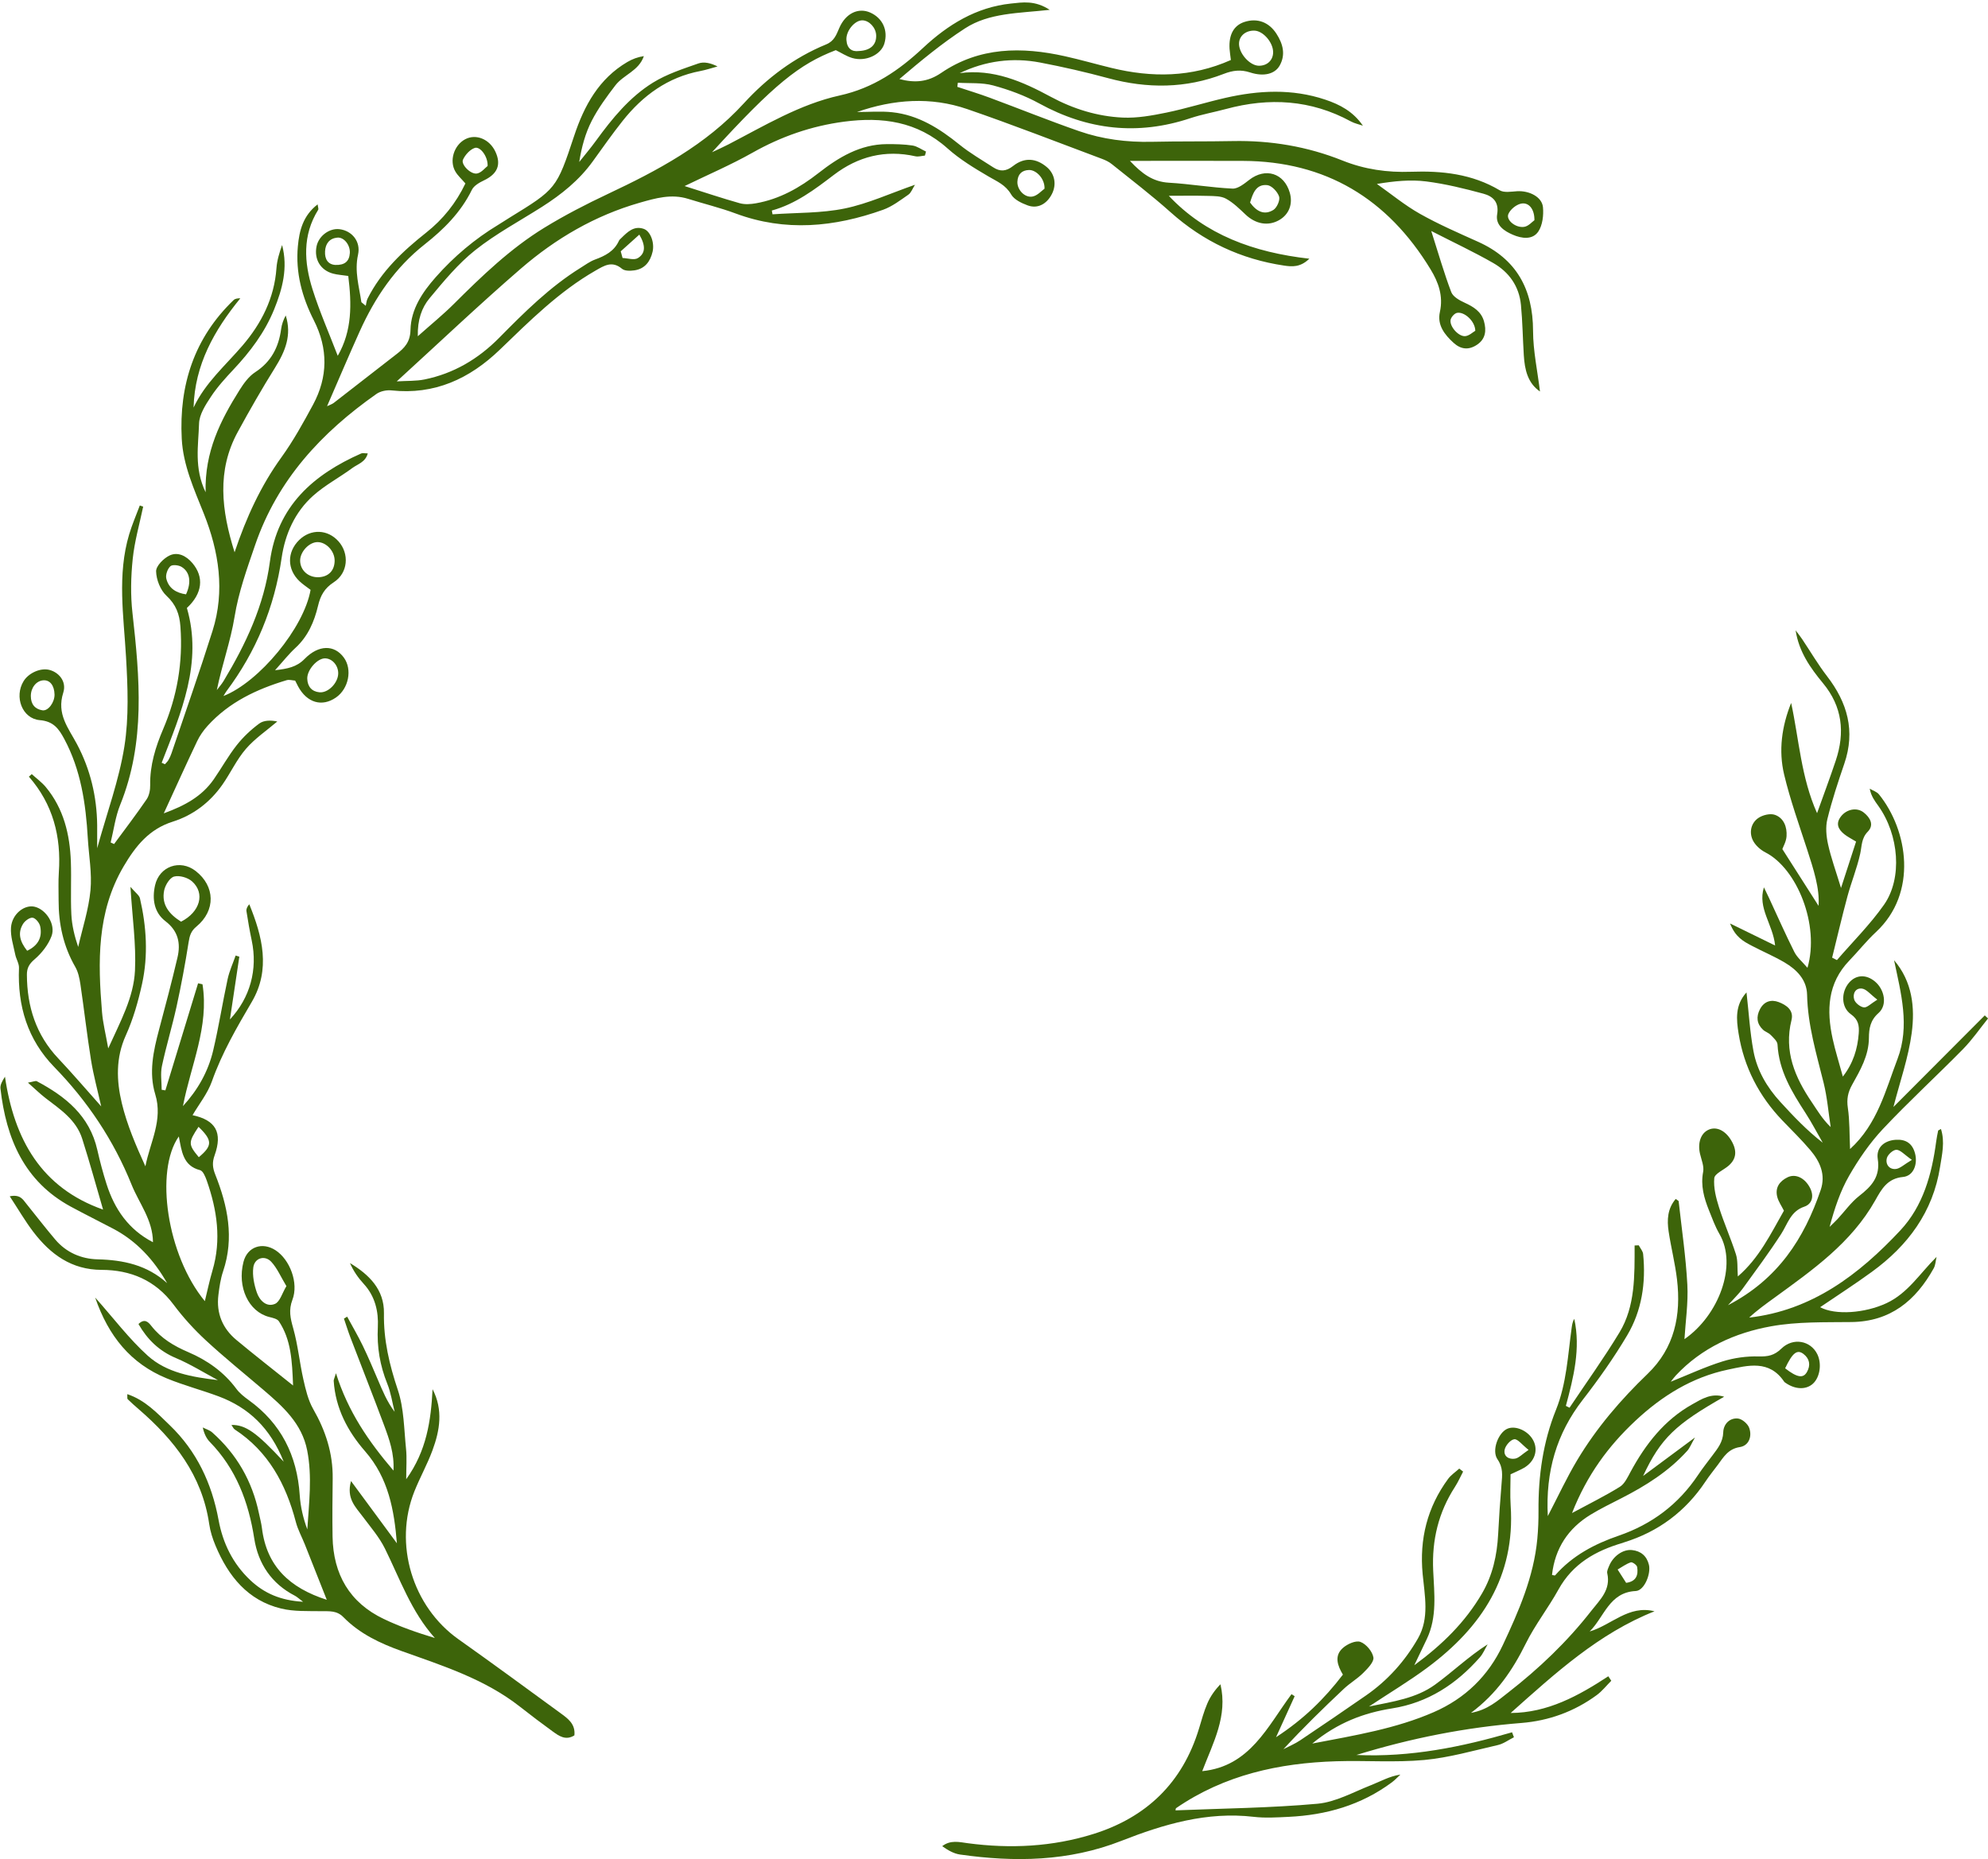<?xml version="1.0" encoding="UTF-8" standalone="no"?><svg xmlns="http://www.w3.org/2000/svg" xmlns:xlink="http://www.w3.org/1999/xlink" fill="#000000" height="456.5" preserveAspectRatio="xMidYMid meet" version="1" viewBox="-0.1 -0.6 488.1 456.5" width="488.1" zoomAndPan="magnify"><defs><clipPath id="a"><path d="M 231 154 L 488.012 154 L 488.012 455.891 L 231 455.891 Z M 231 154"/></clipPath></defs><g><g id="change1_2"><path d="M 152.305 61.113 C 152.453 61.66 152.605 62.203 152.754 62.75 C 154.027 62.797 155.594 63.34 156.508 62.777 C 158.434 61.594 158.426 59.668 156.871 57.008 C 155.156 58.547 153.73 59.832 152.305 61.113 Z M 48.645 276.086 C 46.082 279.941 46.098 280.402 48.711 283.547 C 52.082 280.723 52.109 279.441 48.645 276.086 Z M 362.121 80.617 C 362.07 78.191 359.336 75.832 357.594 76.234 C 356.953 76.383 356.121 77.348 356.039 78.023 C 355.844 79.695 358.117 82.141 359.707 81.934 C 360.66 81.809 361.523 80.965 362.121 80.617 Z M 119.621 40.152 C 119.73 37.828 117.777 35.266 116.449 35.727 C 115.277 36.133 114.113 37.418 113.57 38.613 C 113.027 39.805 115.488 42.301 117.039 42 C 118.113 41.793 119.004 40.621 119.621 40.152 Z M 6.566 232.855 C 9.301 231.555 10.32 229.527 9.77 226.867 C 9.594 226.02 8.648 224.848 7.926 224.746 C 7.203 224.641 6.031 225.496 5.562 226.258 C 4.211 228.445 4.742 230.574 6.566 232.855 Z M 376.637 53.473 C 376.672 50.652 375.184 48.965 373.273 49.418 C 372.094 49.699 370.691 50.855 370.23 51.977 C 369.621 53.457 372.09 55.461 374.176 55.094 C 375.203 54.91 376.082 53.859 376.637 53.473 Z M 82.227 64.453 C 84.516 64.535 85.656 63.594 85.793 61.543 C 85.922 59.59 84.371 57.594 82.723 57.746 C 80.801 57.926 79.805 59.215 79.707 61.121 C 79.605 63.086 80.457 64.344 82.227 64.453 Z M 45.574 145.336 C 46.922 142.418 46.574 139.867 44.477 138.594 C 43.742 138.148 42.219 137.984 41.727 138.441 C 41.035 139.082 40.516 140.539 40.727 141.449 C 41.309 143.914 43.223 145.004 45.574 145.336 Z M 256.355 45.734 C 256.453 43.266 254.309 41.086 252.527 41.145 C 250.781 41.203 249.777 42.184 249.695 44.023 C 249.609 45.941 251.453 48.016 253.41 47.66 C 254.613 47.441 255.645 46.227 256.355 45.734 Z M 13.289 169.926 C 13.238 167.719 12.164 166.348 10.562 166.445 C 8.816 166.555 7.477 168.25 7.469 170.289 C 7.461 172.289 8.457 173.516 10.312 173.816 C 11.742 174.047 13.332 171.832 13.289 169.926 Z M 306.824 49.137 C 308.387 51.316 310.316 52.34 312.562 50.934 C 313.422 50.395 314.238 48.523 313.945 47.652 C 313.555 46.477 312.148 44.977 311.047 44.859 C 308.289 44.559 307.496 46.887 306.824 49.137 Z M 210.777 11.926 C 213.637 11.812 215.113 10.379 215.02 8.047 C 214.941 6.188 213.324 4.434 211.652 4.395 C 209.789 4.348 207.57 6.98 207.715 9.203 C 207.844 11.273 209.012 12.168 210.777 11.926 Z M 82.941 164.742 C 82.953 162.801 81.484 161.105 79.746 161.055 C 77.852 160.996 75.266 163.871 75.34 166.062 C 75.406 167.984 76.453 169.211 78.336 169.391 C 80.504 169.594 82.926 167.055 82.941 164.742 Z M 309 15.543 C 311.039 15.551 312.477 14.184 312.484 12.227 C 312.492 9.82 310.035 6.984 307.891 6.922 C 305.82 6.859 304.227 8.137 304.113 9.953 C 303.961 12.391 306.711 15.535 309 15.543 Z M 73.59 137.098 C 73.625 139.461 75.621 141.234 78.137 141.133 C 80.566 141.039 82.055 139.488 82.062 137.051 C 82.066 134.727 80.012 132.508 77.852 132.512 C 75.785 132.52 73.559 134.91 73.59 137.098 Z M 70.219 315.199 C 68.84 312.918 67.957 310.793 66.5 309.227 C 64.906 307.512 62.383 308.289 62.09 310.625 C 61.836 312.617 62.297 314.844 62.961 316.781 C 63.629 318.723 65.344 320.465 67.43 319.555 C 68.641 319.027 69.188 316.91 70.219 315.199 Z M 44.355 225.715 C 49.047 223.328 50.309 218.734 47.062 215.828 C 46 214.875 43.969 214.297 42.652 214.633 C 41.594 214.906 40.473 216.727 40.207 218.031 C 39.508 221.484 41.375 223.844 44.355 225.715 Z M 50.195 318.895 C 50.82 316.352 51.34 313.832 52.066 311.371 C 54.293 303.836 53.203 296.527 50.676 289.324 C 50.336 288.352 49.75 286.914 49.023 286.73 C 44.793 285.66 44.5 282.027 43.805 278.449 C 37.84 286.91 40.902 307.652 50.195 318.895 Z M 234.945 20.727 C 237.586 21.605 240.25 22.41 242.855 23.375 C 250.203 26.102 257.484 29.047 264.887 31.617 C 270.617 33.609 276.594 34.359 282.684 34.219 C 289.309 34.07 295.941 34.172 302.566 34.039 C 311.863 33.855 320.879 35.359 329.516 38.82 C 334.957 41 340.512 41.785 346.309 41.578 C 353.914 41.309 361.316 42.078 368.117 46.129 C 369.215 46.781 370.953 46.441 372.387 46.355 C 375.383 46.18 378.5 47.758 378.734 50.281 C 378.918 52.25 378.637 54.695 377.59 56.254 C 376.16 58.375 373.473 57.965 371.359 57.051 C 369.281 56.156 367.02 54.75 367.484 52.023 C 368.016 48.93 366.336 47.562 364.109 46.961 C 359.484 45.707 354.793 44.551 350.055 43.949 C 346.215 43.465 342.27 43.852 337.961 44.566 C 341.473 47.039 344.816 49.809 348.531 51.902 C 353.129 54.492 357.996 56.605 362.816 58.773 C 372.18 62.988 376.277 70.328 376.301 80.652 C 376.312 85.578 377.395 90.5 378 95.531 C 374.973 93.453 374.25 90.156 374.031 86.641 C 373.77 82.516 373.723 78.375 373.328 74.27 C 372.883 69.66 370.371 66.18 366.516 63.977 C 361.816 61.285 356.902 58.984 351.305 56.117 C 353.102 61.734 354.461 66.508 356.215 71.121 C 356.652 72.273 358.262 73.164 359.523 73.738 C 361.68 74.73 363.582 75.887 364.258 78.316 C 364.871 80.527 364.676 82.609 362.57 84.031 C 360.539 85.406 358.602 85.23 356.793 83.586 C 354.57 81.566 352.719 79.203 353.426 76.008 C 354.301 72.066 353.047 68.68 351.152 65.562 C 340.586 48.152 325.34 38.992 305.098 38.906 C 296.066 38.867 287.035 38.902 277.324 38.902 C 280.297 42.074 282.977 44.035 286.867 44.262 C 292.094 44.562 297.289 45.465 302.512 45.711 C 303.855 45.773 305.395 44.508 306.625 43.559 C 310.59 40.488 315.176 41.891 316.57 46.707 C 317.375 49.477 316.387 52.047 313.992 53.43 C 311.277 54.996 308.184 54.43 305.711 52.082 C 304.215 50.664 302.691 49.16 300.918 48.191 C 299.688 47.516 298.016 47.547 296.531 47.504 C 293.262 47.414 289.988 47.477 286.867 47.477 C 295.855 57.027 307.625 61.367 321.379 62.926 C 319.152 65.074 317.125 64.902 315.172 64.613 C 304.621 63.043 295.348 58.707 287.289 51.5 C 282.66 47.359 277.711 43.586 272.867 39.691 C 272.176 39.133 271.32 38.727 270.48 38.414 C 259.453 34.297 248.488 30 237.363 26.184 C 228.434 23.117 219.328 23.758 210.312 26.906 C 213.203 26.906 216.117 26.656 218.977 26.961 C 225.348 27.637 230.555 30.93 235.477 34.914 C 238.051 37 240.957 38.668 243.742 40.477 C 245.422 41.566 246.867 41.547 248.641 40.156 C 251.449 37.949 254.297 38.246 256.879 40.398 C 258.859 42.047 259.371 44.66 258.176 47.023 C 256.914 49.516 254.652 50.738 252.203 49.828 C 250.707 49.273 248.898 48.426 248.164 47.148 C 246.812 44.805 244.727 43.973 242.641 42.754 C 239.129 40.695 235.57 38.547 232.539 35.84 C 225.098 29.188 216.469 28.051 207.16 29.273 C 199.164 30.324 191.719 32.906 184.637 36.906 C 179.312 39.91 173.668 42.32 167.984 45.086 C 172.723 46.582 177.094 48.051 181.523 49.301 C 182.766 49.648 184.211 49.547 185.508 49.316 C 191.285 48.301 196.242 45.508 200.852 41.898 C 205.805 38.02 211.105 34.82 217.641 34.789 C 219.742 34.781 221.863 34.816 223.934 35.129 C 225.09 35.305 226.152 36.102 227.258 36.617 C 227.168 36.945 227.078 37.273 226.992 37.602 C 226.207 37.672 225.379 37.938 224.641 37.773 C 217.246 36.117 210.57 37.812 204.602 42.363 C 199.902 45.949 195.219 49.492 189.395 51.094 C 189.457 51.402 189.516 51.715 189.574 52.023 C 195.488 51.602 201.523 51.777 207.285 50.594 C 213.039 49.41 218.523 46.863 224.547 44.77 C 223.953 45.691 223.621 46.715 222.926 47.199 C 220.941 48.574 218.945 50.109 216.723 50.906 C 204.773 55.176 192.715 56.363 180.496 51.812 C 176.699 50.398 172.738 49.445 168.863 48.23 C 164.75 46.938 160.859 48.062 156.926 49.188 C 146.012 52.32 136.355 57.949 127.801 65.344 C 117.613 74.148 107.836 83.441 97.309 93.047 C 99.879 92.887 102.062 93 104.137 92.574 C 111.273 91.121 117.316 87.562 122.477 82.328 C 128.672 76.047 134.93 69.828 142.457 65.152 C 143.613 64.434 144.738 63.594 145.992 63.133 C 148.469 62.227 150.688 61.109 151.863 58.523 C 151.984 58.258 152.242 58.047 152.461 57.836 C 154.004 56.328 155.57 54.754 157.977 55.605 C 159.582 56.18 160.648 58.941 160.125 61.211 C 159.57 63.617 158.211 65.422 155.664 65.785 C 154.668 65.93 153.301 65.965 152.621 65.402 C 150.18 63.359 148.27 64.609 146.082 65.863 C 137.18 70.973 129.969 78.176 122.637 85.246 C 115.18 92.438 106.539 96.398 96.02 95.262 C 94.816 95.133 93.297 95.445 92.316 96.137 C 78.887 105.574 68.031 117.168 62.527 133.262 C 60.547 139.051 58.484 144.73 57.488 150.867 C 56.516 156.859 54.395 162.66 53.137 168.84 C 53.688 168.105 54.312 167.418 54.785 166.637 C 60.258 157.547 64.734 148.094 66.164 137.332 C 67.984 123.613 76.895 115.91 88.582 110.746 C 88.941 110.59 89.426 110.727 90.195 110.727 C 89.637 112.891 87.719 113.352 86.414 114.316 C 83.25 116.652 79.703 118.516 76.785 121.121 C 72.328 125.102 69.902 130.512 69.047 136.391 C 67.281 148.523 62.781 159.391 55.512 169.109 C 55.242 169.473 55.031 169.879 54.766 170.305 C 63.551 166.859 74.52 153.574 76.156 144.238 C 75.312 143.59 74.312 142.945 73.457 142.141 C 70.344 139.207 70.332 134.945 73.367 131.984 C 76.227 129.203 80.375 129.355 83.02 132.336 C 85.703 135.355 85.383 140.09 81.848 142.371 C 79.559 143.852 78.578 145.652 77.988 148.145 C 77.059 152.059 75.508 155.664 72.457 158.469 C 70.797 159.996 69.391 161.805 67.434 163.969 C 70.492 163.625 72.734 163.195 74.68 161.203 C 78.129 157.672 82.008 157.664 84.34 160.891 C 86.438 163.793 85.508 168.496 82.406 170.66 C 78.961 173.062 75.254 171.977 73.078 167.922 C 72.863 167.527 72.672 167.121 72.367 166.52 C 71.699 166.48 70.918 166.227 70.266 166.422 C 62.953 168.617 56.16 171.797 50.875 177.621 C 49.867 178.734 48.957 180.02 48.312 181.379 C 45.625 187.016 43.059 192.711 40.113 199.113 C 45.23 197.242 49.438 194.996 52.387 190.754 C 54.297 187.996 55.938 185.023 58.004 182.398 C 59.578 180.395 61.496 178.586 63.535 177.078 C 64.66 176.242 66.355 176.207 67.98 176.562 C 65.383 178.777 62.488 180.727 60.273 183.289 C 58.008 185.91 56.512 189.203 54.504 192.074 C 51.434 196.457 47.297 199.582 42.293 201.164 C 36.535 202.988 33.215 207.094 30.242 212.156 C 23.629 223.426 23.93 235.602 24.949 247.938 C 25.176 250.664 25.863 253.355 26.473 256.828 C 29.469 250.199 32.719 244.324 33.039 237.746 C 33.352 231.297 32.398 224.785 31.926 217.16 C 33.156 218.613 34.082 219.211 34.262 219.988 C 35.867 226.934 36.312 233.98 34.785 240.965 C 33.84 245.285 32.602 249.633 30.789 253.641 C 28.281 259.18 28.492 264.785 29.812 270.301 C 31.086 275.602 33.266 280.676 35.598 285.789 C 36.75 279.863 39.965 274.461 38.016 268.098 C 36.398 262.809 37.551 257.477 38.945 252.246 C 40.52 246.344 42.09 240.438 43.48 234.488 C 44.297 231.004 43.645 227.984 40.52 225.598 C 37.719 223.453 37.223 220.141 37.965 216.805 C 39.02 212.086 44.152 210.328 47.93 213.262 C 52.738 216.992 52.91 222.969 48.121 226.922 C 46.777 228.031 46.461 229.156 46.207 230.762 C 45.379 236.031 44.402 241.285 43.262 246.496 C 42.184 251.414 40.703 256.246 39.656 261.172 C 39.262 263.027 39.594 265.047 39.594 266.988 C 39.898 267.039 40.203 267.09 40.504 267.137 C 43.184 258.371 45.859 249.609 48.535 240.844 C 48.898 240.926 49.258 241.008 49.617 241.086 C 51.281 251.512 46.723 261.031 44.82 271 C 48.441 267.066 51.02 262.52 52.242 257.332 C 53.613 251.531 54.535 245.621 55.793 239.793 C 56.223 237.82 57.09 235.945 57.758 234.027 C 58.059 234.125 58.359 234.219 58.66 234.312 C 57.898 239.387 57.141 244.453 56.352 249.723 C 61.344 244.371 63.199 237.43 61.707 230.348 C 61.203 227.957 60.781 225.547 60.41 223.129 C 60.328 222.594 60.621 221.992 61.102 221.434 C 64.34 229.344 66.391 237.457 61.727 245.398 C 58.02 251.719 54.387 257.969 51.922 264.938 C 50.875 267.895 48.793 270.469 47.176 273.227 C 52.859 274.445 54.598 277.469 52.594 283.086 C 51.973 284.816 52.074 286.098 52.754 287.812 C 55.801 295.484 57.453 303.332 54.68 311.555 C 54.051 313.422 53.758 315.43 53.52 317.402 C 52.973 321.879 54.547 325.594 57.926 328.41 C 62.227 331.996 66.652 335.434 71.855 339.605 C 71.621 333.523 71.383 328.387 68.379 323.844 C 67.965 323.219 66.836 322.992 65.992 322.777 C 60.93 321.492 58.098 315.449 59.676 309.266 C 60.633 305.508 64.32 304.297 67.543 306.391 C 71.074 308.684 73.277 314.434 71.695 318.559 C 70.719 321.109 71.207 323.129 71.895 325.57 C 73.047 329.66 73.449 333.965 74.387 338.125 C 74.949 340.613 75.559 343.223 76.801 345.391 C 79.84 350.695 81.656 356.246 81.582 362.422 C 81.527 367.184 81.469 371.945 81.551 376.707 C 81.715 386 85.762 392.926 94.074 396.91 C 98.09 398.836 102.32 400.293 106.664 401.605 C 100.859 395.125 98.102 387.117 94.402 379.633 C 93.004 376.812 90.871 374.355 88.973 371.809 C 87.219 369.453 84.891 367.363 86.082 363.066 C 90.125 368.551 93.754 373.473 97.348 378.348 C 96.684 370.25 95.305 362.359 89.547 355.766 C 85.297 350.898 82.262 345.219 81.832 338.465 C 81.816 338.195 81.984 337.914 82.387 336.59 C 85.367 346.051 90.398 353.34 96.508 360.5 C 96.742 356.336 95.484 352.812 94.195 349.348 C 91.523 342.176 88.703 335.059 85.973 327.906 C 85.375 326.352 84.883 324.758 84.344 323.18 C 84.605 323.02 84.871 322.859 85.137 322.703 C 86.422 325.074 87.793 327.406 88.969 329.836 C 90.305 332.586 91.484 335.41 92.688 338.223 C 93.828 340.887 94.91 343.578 96.793 346.062 C 96.211 343.762 95.871 341.355 94.992 339.18 C 93.188 334.695 92.418 330.176 92.668 325.293 C 92.867 321.457 92 317.68 89.207 314.656 C 87.828 313.156 86.652 311.461 85.828 309.543 C 90.477 312.348 94.266 316.008 94.168 321.871 C 94.059 328.461 95.512 334.52 97.582 340.711 C 99.098 345.246 99.094 350.328 99.594 355.188 C 99.82 357.422 99.633 359.703 99.633 362.621 C 104.656 355.633 105.715 348.195 106.105 340.508 C 108.75 345.598 107.895 350.633 106.074 355.547 C 104.805 358.98 103 362.207 101.641 365.609 C 96.492 378.523 101.156 393.891 112.434 401.891 C 120.836 407.848 129.145 413.941 137.461 420.02 C 139.27 421.344 141.227 422.672 140.926 425.516 C 138.781 426.859 137.129 425.656 135.555 424.516 C 132.852 422.562 130.195 420.539 127.57 418.48 C 118.922 411.688 108.668 408.445 98.582 404.84 C 93.273 402.941 88.223 400.582 84.191 396.465 C 82.578 394.82 80.719 395.051 78.746 395.02 C 75.461 394.969 72.074 395.137 68.922 394.371 C 60.762 392.398 55.949 386.449 52.805 378.902 C 52.102 377.223 51.527 375.426 51.266 373.625 C 49.512 361.621 42.645 352.93 33.926 345.398 C 33.012 344.609 32.109 343.809 31.246 342.961 C 31.102 342.816 31.195 342.422 31.156 341.73 C 35.559 343.195 38.512 346.406 41.598 349.375 C 48.184 355.719 51.898 363.602 53.562 372.617 C 54.617 378.336 57.059 383.344 61.32 387.375 C 64.785 390.648 68.801 392.387 74.312 392.711 C 73.246 391.914 72.809 391.484 72.289 391.219 C 66.605 388.285 63.297 383.414 62.328 377.203 C 60.922 368.152 57.848 360.055 51.418 353.461 C 50.594 352.613 50.035 351.496 49.688 349.91 C 50.465 350.309 51.367 350.562 52.004 351.125 C 58 356.434 61.824 363.07 63.477 370.996 C 63.727 372.195 64.055 373.383 64.207 374.594 C 65.359 383.98 70.957 389.289 80.133 392.227 C 78.223 387.398 76.496 383.016 74.75 378.633 C 74.016 376.789 73.031 375.02 72.535 373.113 C 70.086 363.766 65.754 355.766 57.535 350.398 C 57.199 350.18 57.027 349.707 56.734 349.285 C 60.207 349.254 62.84 351.082 69.555 358.309 C 66.262 350.043 60.961 345.035 53.574 342.273 C 49.34 340.695 44.941 339.551 40.77 337.824 C 32.039 334.223 26.535 327.531 23.266 318.004 C 27.824 323.125 31.602 328.164 36.172 332.285 C 40.848 336.5 47.125 337.543 53.402 338.281 C 49.977 336.453 46.652 334.371 43.098 332.871 C 38.984 331.137 36.098 328.336 33.898 324.512 C 35.422 323.02 36.355 324.086 37.039 324.953 C 39.469 328.051 42.598 329.902 46.16 331.426 C 50.758 333.395 54.855 336.262 57.945 340.438 C 58.738 341.512 59.859 342.391 60.953 343.18 C 68.887 348.891 72.848 356.754 73.492 366.551 C 73.68 369.383 74.332 372.18 75.352 374.938 C 75.766 368.43 76.586 361.973 75.32 355.535 C 74.016 348.891 69.324 344.734 64.559 340.664 C 59.836 336.629 54.992 332.73 50.434 328.512 C 47.555 325.848 44.863 322.891 42.508 319.738 C 38.008 313.711 31.922 311.234 24.836 311.211 C 17.469 311.188 12.305 307.414 8.07 301.867 C 6.082 299.262 4.426 296.391 2.293 293.148 C 4.832 292.625 5.5 293.891 6.297 294.883 C 8.684 297.844 11.004 300.863 13.465 303.766 C 16.18 306.969 19.875 308.527 23.855 308.625 C 30.188 308.781 36.016 310.012 40.934 314.473 C 37.68 308.75 33.457 304.148 27.727 301.125 C 24.25 299.289 20.723 297.551 17.266 295.676 C 5.887 289.504 1.41 279.016 0.012 266.672 C -0.09 265.777 0.473 264.805 1.121 263.781 C 3.383 279.199 10.027 291.055 25.207 296.41 C 23.508 290.602 21.918 284.77 20.086 279.02 C 18.598 274.348 14.684 271.801 11.07 269.023 C 9.742 268.004 8.539 266.812 6.758 265.238 C 8.133 265.004 8.645 264.73 8.938 264.891 C 15.945 268.617 21.887 273.316 23.793 281.75 C 24.434 284.586 25.184 287.41 26.07 290.176 C 28.043 296.328 31.469 301.324 37.457 304.422 C 37.418 298.938 34.059 294.887 32.211 290.301 C 27.816 279.391 21.391 269.789 13.227 261.41 C 6.664 254.672 4.18 246.43 4.562 237.086 C 4.609 235.992 3.859 234.891 3.637 233.762 C 3.199 231.559 2.434 229.297 2.602 227.121 C 2.859 223.797 5.938 221.438 8.441 222.055 C 11.219 222.734 13.625 226.395 12.551 229.262 C 11.746 231.41 10.133 233.461 8.387 234.957 C 7.059 236.098 6.496 237.09 6.504 238.746 C 6.543 246.574 8.746 253.508 14.184 259.266 C 17.723 263.02 21.074 266.953 24.746 271.066 C 23.875 267.176 22.863 263.496 22.258 259.754 C 21.258 253.559 20.562 247.312 19.645 241.105 C 19.426 239.633 19.098 238.059 18.371 236.801 C 15.461 231.742 14.277 226.285 14.289 220.496 C 14.297 218.191 14.191 215.879 14.348 213.586 C 14.953 204.777 12.887 196.848 6.996 190.109 C 7.227 189.898 7.461 189.688 7.695 189.48 C 8.855 190.535 10.152 191.469 11.148 192.664 C 15.535 197.953 17.066 204.305 17.301 211.039 C 17.449 215.336 17.207 219.648 17.418 223.938 C 17.555 226.641 18.207 229.316 19.098 231.918 C 20.152 227.289 21.672 222.703 22.113 218.016 C 22.512 213.809 21.707 209.484 21.457 205.211 C 20.965 196.723 19.754 188.434 15.664 180.82 C 14.32 178.312 13.008 176.508 9.668 176.227 C 5.32 175.859 3.348 170.457 5.695 166.652 C 6.938 164.637 9.812 163.363 11.957 163.875 C 14.262 164.426 16.328 166.672 15.434 169.477 C 13.746 174.758 16.699 178.16 18.801 182.125 C 22.078 188.301 23.676 194.973 23.758 202.008 C 23.777 203.672 23.758 205.336 23.758 207.68 C 26.184 198.91 29.133 190.934 30.441 182.684 C 31.574 175.523 31.266 168.027 30.844 160.727 C 30.266 150.633 28.645 140.562 31.617 130.594 C 32.336 128.188 33.348 125.875 34.227 123.516 C 34.5 123.613 34.777 123.707 35.051 123.805 C 34.164 128.078 32.93 132.32 32.484 136.645 C 32.031 141.023 31.93 145.535 32.422 149.902 C 34.207 165.824 35.637 181.641 29.402 197.043 C 28.227 199.949 27.828 203.184 27.07 206.27 C 27.352 206.398 27.633 206.527 27.91 206.652 C 30.59 203.008 33.34 199.41 35.898 195.672 C 36.531 194.742 36.797 193.359 36.773 192.195 C 36.684 187.305 38.094 182.797 39.965 178.414 C 43.398 170.375 44.844 162.039 44.199 153.266 C 43.973 150.164 43.105 147.848 40.758 145.668 C 39.285 144.301 38.273 141.742 38.227 139.688 C 38.199 138.379 40.07 136.496 41.516 135.805 C 43.562 134.828 45.633 135.891 47.133 137.656 C 50.043 141.086 49.629 145.121 45.785 148.688 C 49.707 162.113 44.379 174.359 39.598 186.691 C 39.863 186.812 40.133 186.934 40.398 187.055 C 40.688 186.719 41.031 186.414 41.25 186.035 C 41.555 185.512 41.812 184.941 42.008 184.363 C 45.391 174.348 48.906 164.375 52.086 154.293 C 55.18 144.48 53.645 134.816 49.949 125.535 C 47.562 119.547 44.867 113.672 44.523 107.145 C 43.828 93.922 47.621 82.336 57.254 73.086 C 57.613 72.738 58.195 72.641 58.906 72.648 C 52.512 80.484 47.719 88.934 47.426 99.477 C 50.277 93.402 55.234 89.16 59.438 84.254 C 64.055 78.859 67.254 72.637 67.777 65.246 C 67.914 63.32 68.508 61.426 69.16 59.566 C 70.637 65.148 69.25 70.371 67.18 75.441 C 64.895 81.039 61.32 85.773 57.219 90.137 C 55.246 92.238 53.277 94.402 51.691 96.805 C 50.371 98.805 48.832 101.172 48.77 103.418 C 48.617 108.754 47.508 114.297 50.383 120.27 C 50.125 110.289 54.055 102.605 58.688 95.215 C 59.727 93.559 60.984 91.812 62.566 90.785 C 66.461 88.25 68.324 84.684 68.926 80.188 C 69.082 79.035 69.484 77.914 70.051 76.859 C 71.586 81.676 69.926 85.688 67.438 89.672 C 64.211 94.84 61.176 100.137 58.262 105.488 C 53.109 114.949 54.242 124.68 57.496 135.012 C 60.383 126.395 63.941 118.688 68.992 111.695 C 71.918 107.641 74.371 103.195 76.758 98.773 C 80.426 91.969 80.484 85.004 76.961 78.062 C 74.062 72.359 72.438 66.355 73.031 59.887 C 73.387 56.016 74.297 52.348 77.887 49.582 C 77.961 50.246 78.16 50.695 78.02 50.922 C 74.117 57.18 74.555 63.852 76.633 70.445 C 78.363 75.93 80.695 81.223 82.824 86.766 C 86.371 80.621 86.266 74.062 85.406 67.16 C 83.996 66.949 82.812 66.887 81.684 66.59 C 78.594 65.773 76.984 63.059 77.617 59.906 C 78.133 57.332 80.781 55.359 83.293 55.68 C 86.309 56.066 88.523 58.688 87.805 61.945 C 86.898 66.035 88.066 69.754 88.629 73.605 C 88.988 73.898 89.344 74.191 89.703 74.484 C 89.844 73.898 89.879 73.258 90.141 72.734 C 93.52 66.004 98.824 61.047 104.57 56.492 C 108.672 53.246 111.867 49.258 114.168 44.445 C 113.238 43.363 112.32 42.555 111.723 41.547 C 110.148 38.906 111.348 35.074 114.094 33.605 C 116.773 32.172 120.137 33.57 121.566 36.715 C 123.004 39.867 122.016 42.125 118.727 43.688 C 117.605 44.223 116.254 44.988 115.75 46.023 C 113.047 51.562 108.785 55.766 104.172 59.402 C 96.898 65.133 91.961 72.469 88.203 80.793 C 85.516 86.75 82.973 92.773 80.199 99.141 C 80.895 98.805 81.426 98.652 81.84 98.336 C 86.996 94.348 92.129 90.324 97.285 86.336 C 99.223 84.832 100.617 83.402 100.684 80.414 C 100.797 75.32 103.609 71.16 106.898 67.438 C 111.367 62.383 116.457 58.094 122.199 54.621 C 123.109 54.074 123.988 53.477 124.891 52.922 C 136.488 45.789 136.539 45.805 140.875 32.742 C 143.355 25.266 146.98 18.707 153.93 14.621 C 155.145 13.91 156.473 13.402 157.984 13.18 C 156.738 16.828 152.996 17.734 150.98 20.367 C 148.863 23.129 146.77 25.977 145.184 29.066 C 143.613 32.125 142.695 35.531 142.113 39.176 C 143.492 37.434 144.938 35.738 146.242 33.938 C 150.211 28.477 154.492 23.238 160.211 19.695 C 163.617 17.586 167.57 16.312 171.379 14.977 C 172.766 14.488 174.457 14.895 176.07 15.719 C 174.656 16.098 173.262 16.57 171.832 16.844 C 163.887 18.359 157.746 22.816 152.773 29.082 C 150.219 32.301 147.852 35.68 145.441 39.02 C 142.082 43.68 137.723 47.16 132.969 50.191 C 127.477 53.688 121.68 56.777 116.598 60.809 C 112.391 64.152 108.844 68.449 105.367 72.637 C 103.461 74.93 102.391 77.898 102.48 81.965 C 105.781 79.027 108.672 76.68 111.301 74.062 C 118.207 67.176 125.23 60.418 133.535 55.324 C 138.551 52.25 143.812 49.539 149.129 47.031 C 161.348 41.27 173.168 35.016 182.539 24.762 C 188.234 18.535 194.918 13.512 202.727 10.309 C 204.727 9.492 205.238 7.949 205.973 6.246 C 207.523 2.668 210.664 1.191 213.562 2.484 C 216.613 3.848 217.984 6.844 217.039 10.074 C 216.23 12.84 212.461 14.629 209.137 13.641 C 207.73 13.223 206.449 12.367 205.109 11.715 C 196.168 15.141 189.98 20.086 174.715 36.785 C 176.062 36.145 177.43 35.543 178.754 34.855 C 187.613 30.254 196.301 24.996 206.062 22.844 C 214.27 21.035 220.582 16.719 226.562 11.133 C 232.641 5.461 239.574 1.18 248.055 0.277 C 250.988 -0.031 253.961 -0.566 257.629 1.816 C 249.871 2.676 242.766 2.527 236.84 6.363 C 231.176 10.027 225.938 14.375 220.727 18.809 C 224.512 19.82 227.699 19.543 230.969 17.312 C 240.371 10.891 250.777 10.84 261.395 13.215 C 265.215 14.066 268.98 15.156 272.785 16.078 C 282.68 18.484 292.418 18.449 302.109 14.133 C 301.992 13.145 301.844 12.27 301.785 11.387 C 301.566 7.902 302.84 5.629 305.445 4.785 C 308.586 3.773 311.445 4.812 313.297 7.684 C 314.871 10.133 315.609 12.758 314.105 15.473 C 312.926 17.594 310.168 18.277 306.816 17.184 C 304.531 16.438 302.57 16.68 300.352 17.543 C 291.047 21.156 281.578 21.191 271.988 18.598 C 266.469 17.105 260.887 15.824 255.273 14.754 C 248.492 13.465 241.887 14.32 235.531 17.359 C 243.785 16.262 250.93 19.41 257.898 23.172 C 263.438 26.16 269.355 27.988 275.566 28.273 C 279.113 28.434 282.758 27.773 286.273 27.051 C 291.133 26.051 295.891 24.543 300.734 23.438 C 308.922 21.57 317.121 21.141 325.246 23.855 C 328.84 25.051 332.121 26.762 334.523 30.262 C 333.539 29.922 332.484 29.711 331.578 29.219 C 321.762 23.871 311.512 23.297 300.91 26.164 C 298.004 26.949 295.016 27.473 292.16 28.422 C 279.266 32.715 266.996 31.352 255.074 24.812 C 251.539 22.871 247.645 21.441 243.758 20.383 C 241.004 19.633 237.98 19.902 235.074 19.715 C 235.031 20.055 234.988 20.391 234.945 20.727" fill="#3d640a"/></g><g clip-path="url(#a)" id="change1_1"><path d="M 399.156 388.062 C 401.609 387.738 402.195 386.164 401.855 384.156 C 401.773 383.676 400.68 382.902 400.297 383.027 C 399.156 383.41 398.137 384.172 397.066 384.789 C 397.957 386.188 398.555 387.121 399.156 388.062 Z M 460.824 244.863 C 459.098 243.543 458.199 242.336 457.137 242.156 C 455.461 241.883 454.715 243.426 455.145 244.824 C 455.406 245.68 456.633 246.648 457.523 246.762 C 458.312 246.859 459.234 245.84 460.824 244.863 Z M 375.199 355.418 C 373.547 354.105 372.535 352.703 371.695 352.801 C 370.789 352.906 369.547 354.312 369.332 355.344 C 368.98 357.035 370.43 357.824 371.898 357.562 C 372.82 357.398 373.613 356.488 375.199 355.418 Z M 469.309 284.203 C 467.438 282.898 466.496 281.75 465.527 281.727 C 464.723 281.707 463.41 282.875 463.172 283.758 C 462.766 285.258 463.746 286.602 465.363 286.441 C 466.402 286.34 467.363 285.355 469.309 284.203 Z M 438.191 335.383 C 441.148 337.68 442.641 337.91 443.555 336.277 C 444.488 334.613 444.211 333.035 442.715 331.875 C 441.148 330.668 440.008 331.547 438.191 335.383 Z M 410.109 338.68 C 414.535 336.906 418.598 335.008 422.836 333.688 C 425.66 332.809 428.742 332.387 431.695 332.465 C 433.969 332.527 435.539 332.234 437.273 330.543 C 440.16 327.734 444.453 328.598 446.082 331.902 C 447.242 334.258 446.746 337.594 445.008 339.168 C 443.328 340.688 440.676 340.609 438.316 338.969 C 438.191 338.883 438.047 338.805 437.965 338.684 C 434.297 333.219 429.07 334.672 424.156 335.707 C 415.391 337.555 408.02 342.102 401.434 348.262 C 394.773 354.488 389.531 361.609 385.871 370.922 C 390.215 368.578 394.027 366.707 397.621 364.473 C 398.789 363.742 399.52 362.141 400.234 360.816 C 403.934 353.977 408.578 348.035 415.41 344.215 C 417.695 342.938 420.039 341.387 423.223 342.359 C 411.266 349.148 407.648 352.555 403.316 361.82 C 407.254 358.898 411.195 355.977 416.059 352.367 C 415.086 354.074 414.754 354.988 414.156 355.648 C 409.598 360.695 403.973 364.227 398.016 367.27 C 395.465 368.578 392.875 369.832 390.43 371.324 C 384.949 374.668 381.684 379.559 380.953 386.113 C 381.238 386.156 381.625 386.324 381.719 386.219 C 385.965 381.363 391.434 378.508 397.34 376.477 C 405.477 373.676 412.004 368.793 416.836 361.543 C 417.938 359.895 419.176 358.344 420.363 356.754 C 421.629 355.059 422.922 353.504 422.996 351.094 C 423.055 349.113 424.531 347.535 426.566 347.707 C 427.59 347.789 429.008 348.992 429.371 350.016 C 430.129 352.133 429.27 354.391 427.059 354.727 C 424.195 355.168 423.07 357.199 421.637 359.125 C 420.637 360.473 419.57 361.773 418.645 363.168 C 413.715 370.57 407.039 375.516 398.664 378.117 C 398.52 378.164 398.383 378.227 398.238 378.27 C 391.688 380.199 386.062 383.328 382.539 389.703 C 380.039 394.234 376.797 398.355 374.508 402.98 C 371.289 409.473 367.387 415.277 361.051 419.992 C 365.164 419.254 367.562 417.043 370.191 415 C 377.777 409.098 384.684 402.52 390.621 394.906 C 392.723 392.219 395.445 389.77 394.516 385.695 C 394.395 385.168 394.738 384.496 394.969 383.93 C 395.934 381.531 398.355 379.785 400.578 380.012 C 402.738 380.23 404.227 381.453 404.75 383.633 C 405.277 385.836 403.633 389.973 401.508 390.07 C 395.004 390.375 393.793 396.441 390.203 400 C 395.531 398.445 399.758 393.434 406.121 395.047 C 392.398 400.492 381.738 410.277 370.801 420.02 C 379.902 419.969 387.445 415.805 394.777 411.004 C 395.02 411.371 395.262 411.738 395.504 412.105 C 394.324 413.289 393.27 414.645 391.941 415.621 C 386.438 419.668 380.152 421.934 373.484 422.465 C 359.789 423.559 346.414 426.172 332.934 430.328 C 346.215 430.926 358.742 428.371 371.145 424.758 C 371.301 425.164 371.453 425.57 371.605 425.977 C 370.293 426.633 369.047 427.574 367.66 427.891 C 361.656 429.262 355.66 430.996 349.57 431.559 C 342.426 432.215 335.184 431.648 327.988 431.871 C 313.938 432.301 300.539 435.215 288.648 443.391 C 288.559 443.449 288.574 443.668 288.512 443.93 C 300.16 443.449 311.812 443.348 323.383 442.301 C 327.859 441.895 332.188 439.441 336.512 437.742 C 338.84 436.832 341.027 435.551 343.727 435.145 C 343.035 435.781 342.395 436.484 341.648 437.039 C 334.098 442.652 325.504 445.086 316.293 445.52 C 313.438 445.656 310.535 445.848 307.715 445.516 C 296.27 444.18 285.656 447.32 275.191 451.426 C 262.32 456.473 249.039 456.691 235.609 454.773 C 234.09 454.559 232.652 453.73 231.234 452.719 C 233.27 451.145 235.41 451.711 237.508 451.992 C 247.941 453.383 258.285 452.883 268.344 449.73 C 281.297 445.676 290.246 437.223 294.301 423.785 C 294.922 421.734 295.484 419.645 296.328 417.68 C 297.066 415.961 298.16 414.395 299.547 412.965 C 301.383 420.766 297.773 427.254 295.074 434.301 C 306.785 433.141 311.117 423.305 316.996 415.398 C 317.254 415.566 317.512 415.734 317.77 415.898 C 316.367 418.988 314.961 422.074 313.195 425.965 C 319.961 421.559 325.055 416.57 329.613 410.594 C 328.324 408.449 327.398 405.996 329.613 404.047 C 330.719 403.074 332.766 402.148 333.91 402.562 C 335.309 403.07 336.852 404.898 337.102 406.371 C 337.285 407.48 335.691 409.094 334.602 410.184 C 333.156 411.629 331.332 412.676 329.844 414.082 C 324.809 418.824 319.848 423.652 315.012 428.91 C 316.383 428.191 317.832 427.598 319.113 426.738 C 324.52 423.117 329.895 419.445 335.246 415.742 C 340.566 412.062 344.84 407.305 348.055 401.688 C 350.891 396.727 349.695 391.223 349.195 385.918 C 348.375 377.289 350.344 369.477 355.445 362.539 C 356.172 361.555 357.262 360.848 358.184 360.008 C 358.5 360.254 358.812 360.5 359.129 360.746 C 358.465 362.004 357.891 363.32 357.121 364.508 C 353.082 370.75 351.438 377.547 351.781 385.039 C 352.035 390.664 352.781 396.43 350.23 401.824 C 349.277 403.84 348.309 405.848 347.141 408.293 C 353.996 403.266 359.672 397.707 363.793 390.621 C 366.387 386.164 367.461 381.266 367.73 376.137 C 367.949 372.004 368.215 367.871 368.566 363.75 C 368.746 361.633 368.973 359.754 367.57 357.73 C 366.074 355.566 367.77 351.191 369.977 350.227 C 372.047 349.32 375.215 350.777 376.406 353.188 C 377.59 355.578 376.668 358.297 374.102 359.809 C 373.203 360.336 372.227 360.723 370.777 361.414 C 370.777 363.883 370.629 366.477 370.801 369.051 C 371.977 386.527 363.625 398.969 350.5 408.773 C 346.023 412.117 341.211 414.988 336.016 418.43 C 342.027 417.203 347.621 416.402 352.211 413.078 C 356.527 409.957 360.395 406.191 365.148 403.164 C 364.52 404.234 364.039 405.445 363.238 406.355 C 357.441 412.965 350.434 417.504 341.723 418.887 C 334.77 419.988 328.383 422.355 322.09 427.523 C 332.797 425.473 342.629 423.859 351.91 419.816 C 359.617 416.461 365.328 410.91 368.879 403.336 C 372.77 395.039 376.484 386.594 377.348 377.246 C 377.559 374.961 377.652 372.648 377.637 370.352 C 377.574 361.82 378.746 353.488 381.926 345.586 C 384.551 339.066 384.84 332.16 385.793 325.348 C 385.895 324.629 386.02 323.91 386.418 323.23 C 388.02 330.562 386.246 337.594 384.359 344.609 C 384.66 344.762 384.957 344.91 385.258 345.059 C 389.367 338.906 393.699 332.895 397.523 326.566 C 401.418 320.121 401.23 312.605 401.234 305.223 C 401.574 305.211 401.914 305.195 402.254 305.184 C 402.625 305.898 403.254 306.59 403.328 307.336 C 404.035 314.395 403.004 321.246 399.398 327.312 C 396.137 332.805 392.422 338.062 388.512 343.102 C 382.07 351.41 379.348 360.727 379.922 371.672 C 382.469 366.781 384.578 362.211 387.145 357.926 C 391.879 350.02 397.82 343.09 404.43 336.742 C 411.035 330.398 412.688 322.359 411.645 313.566 C 411.18 309.617 410.184 305.734 409.59 301.797 C 409.16 298.957 409.297 296.164 411.332 293.793 C 411.844 294.184 412.035 294.258 412.047 294.352 C 412.801 301.176 413.812 307.98 414.18 314.828 C 414.422 319.348 413.73 323.918 413.473 328.223 C 421.887 322.395 426.539 310.102 422.07 302.406 C 421 300.566 420.266 298.523 419.469 296.535 C 418.27 293.531 417.418 290.52 418.062 287.145 C 418.324 285.777 417.645 284.199 417.301 282.742 C 416.664 280.059 417.48 277.656 419.395 276.801 C 421.328 275.93 423.531 276.984 424.988 279.477 C 426.445 281.957 426.234 283.977 424.289 285.652 C 423.086 286.691 420.895 287.586 420.793 288.699 C 420.578 291.023 421.223 293.527 421.945 295.816 C 423.18 299.73 424.867 303.496 426.117 307.406 C 426.605 308.938 426.422 310.691 426.578 312.828 C 431.781 308.355 434.641 302.398 437.895 296.68 C 437.301 295.488 436.559 294.461 436.262 293.312 C 435.668 291.027 436.824 289.441 438.77 288.488 C 440.797 287.496 443.062 288.68 444.301 291.078 C 445.379 293.164 444.754 295.07 442.91 295.688 C 439.516 296.828 438.844 299.879 437.219 302.395 C 434.254 306.988 430.98 311.383 427.773 315.812 C 426.91 317.008 425.82 318.031 424.156 319.891 C 436.477 313.488 442.863 303.496 446.918 291.609 C 448.207 287.84 446.754 284.625 444.406 281.844 C 442.25 279.289 439.84 276.953 437.523 274.535 C 431.777 268.543 428.086 261.438 426.762 253.168 C 426.223 249.777 425.844 246.223 428.707 243.082 C 429.281 248.152 429.555 252.891 430.418 257.512 C 431.305 262.266 433.734 266.383 436.98 269.934 C 440.207 273.465 443.492 276.941 447.426 279.988 C 446.016 277.543 444.711 275.023 443.176 272.66 C 439.836 267.504 436.664 262.324 436.32 255.875 C 436.277 255.047 435.301 254.203 434.617 253.504 C 434.105 252.973 433.297 252.754 432.754 252.246 C 431.227 250.801 431.047 249.07 432.004 247.227 C 433.016 245.27 434.738 244.754 436.609 245.457 C 438.492 246.168 440.355 247.453 439.758 249.852 C 437.84 257.566 440.613 263.965 444.758 270.078 C 446.117 272.086 447.336 274.195 449.375 276.145 C 448.816 272.523 448.52 268.836 447.645 265.297 C 445.875 258.156 443.742 251.129 443.582 243.648 C 443.504 239.973 441.023 237.48 438.059 235.73 C 435.457 234.199 432.656 233.027 429.984 231.617 C 428.004 230.57 425.969 229.531 424.672 226.156 C 428.707 228.129 431.945 229.715 435.734 231.566 C 435.203 226.355 431.387 222.434 432.98 217.281 C 433.398 218.148 433.828 219.012 434.234 219.887 C 436.293 224.312 438.258 228.789 440.449 233.145 C 441.137 234.516 442.426 235.57 443.676 237.043 C 446.746 226.488 441.062 212.637 433.359 208.711 C 432.102 208.066 430.801 206.898 430.219 205.637 C 429.328 203.703 429.836 201.492 431.586 200.273 C 432.672 199.52 434.535 199.066 435.703 199.488 C 437.875 200.266 438.695 202.488 438.539 204.75 C 438.453 206.051 437.711 207.309 437.508 207.891 C 440.742 212.965 443.738 217.66 446.398 221.828 C 446.711 217.543 445.145 212.785 443.594 207.996 C 441.613 201.891 439.434 195.82 437.945 189.586 C 436.543 183.691 437.363 177.75 439.668 172 C 441.609 180.984 442.102 190.289 446.031 199.074 C 447.621 194.613 449.199 190.414 450.621 186.16 C 452.922 179.281 452.25 172.91 447.496 167.168 C 444.395 163.418 441.57 159.449 440.766 154.176 C 441.301 154.891 441.863 155.586 442.359 156.324 C 444.398 159.359 446.246 162.539 448.473 165.426 C 453.469 171.906 455.484 178.863 452.719 186.926 C 451.184 191.414 449.688 195.934 448.559 200.535 C 448.082 202.477 448.293 204.746 448.734 206.742 C 449.457 210.02 450.621 213.191 451.91 217.441 C 453.293 213.188 454.43 209.691 455.609 206.051 C 454.422 205.316 453.488 204.863 452.703 204.227 C 451.266 203.059 450.52 201.672 451.883 199.895 C 453.27 198.082 455.801 197.559 457.504 198.918 C 459.062 200.16 460.109 201.945 458.48 203.617 C 456.887 205.254 457.047 207.117 456.621 209.035 C 455.832 212.602 454.43 216.02 453.477 219.555 C 452.137 224.527 450.973 229.547 449.73 234.547 C 450.125 234.746 450.516 234.949 450.91 235.148 C 454.793 230.641 459.059 226.414 462.465 221.562 C 467.051 215.027 466.137 204.371 461.078 197.293 C 460.219 196.09 459.312 194.926 458.961 193.062 C 459.73 193.52 460.703 193.805 461.234 194.461 C 468.359 203.289 470.809 218.68 460.484 228.273 C 458.152 230.438 456.16 232.977 453.945 235.273 C 448.602 240.809 448.328 247.469 449.859 254.48 C 450.512 257.469 451.449 260.391 452.363 263.75 C 454.914 260.465 455.973 256.961 456.262 253.16 C 456.402 251.285 456.203 249.758 454.332 248.438 C 451.91 246.727 451.914 243.023 453.852 240.734 C 455.562 238.711 458.086 238.586 460.266 240.422 C 462.613 242.395 463.34 246.188 461.129 248.137 C 459.094 249.93 458.773 251.969 458.762 254.234 C 458.738 258.617 456.629 262.191 454.629 265.777 C 453.602 267.617 453.273 269.285 453.586 271.422 C 454.055 274.582 453.965 277.828 454.133 281.543 C 460.867 275.406 462.848 267.121 465.781 259.426 C 468.863 251.324 466.633 243.262 464.938 235.18 C 469.43 240.418 470.098 246.789 469.27 253.043 C 468.457 259.145 466.355 265.07 464.785 271.211 C 472.199 263.777 479.703 256.254 487.207 248.73 C 487.477 248.98 487.742 249.227 488.012 249.477 C 485.973 252.004 484.117 254.715 481.859 257.016 C 475.359 263.625 468.516 269.895 462.168 276.652 C 458.98 280.047 456.262 284.016 453.918 288.078 C 451.73 291.875 450.32 296.137 449.109 300.656 C 449.766 300.012 450.449 299.387 451.078 298.711 C 452.84 296.816 454.367 294.633 456.367 293.066 C 459.398 290.699 461.605 288.371 460.93 283.953 C 460.5 281.156 462.559 279.449 465.352 279.27 C 467.879 279.109 469.434 280.199 470.078 282.59 C 470.789 285.219 469.738 288.148 467.141 288.398 C 463.27 288.766 461.867 291.391 460.32 294.141 C 454.422 304.621 444.938 311.23 435.613 318.02 C 433.477 319.574 431.316 321.105 429.363 322.934 C 444.777 321.164 456.316 312.391 466.488 301.504 C 472.062 295.535 474.211 287.758 475.277 279.699 C 475.398 278.805 475.578 277.914 475.758 277.031 C 475.777 276.941 475.98 276.891 476.453 276.621 C 477.465 279.82 476.699 282.918 476.238 285.887 C 474.508 297.012 468.309 305.266 459.531 311.664 C 455.383 314.691 451.059 317.473 446.785 320.379 C 450.535 322.398 457.793 321.84 463.043 319.406 C 468.336 316.953 471.281 312.059 475.371 308.023 C 475.148 308.961 475.121 310.012 474.676 310.82 C 470.23 318.812 464.004 323.902 454.496 324.023 C 447.895 324.105 441.18 323.902 434.73 325.07 C 425.906 326.668 417.73 330.316 411.336 337.16 C 410.949 337.574 410.617 338.043 410.109 338.68" fill="#3d640a"/></g></g></svg>